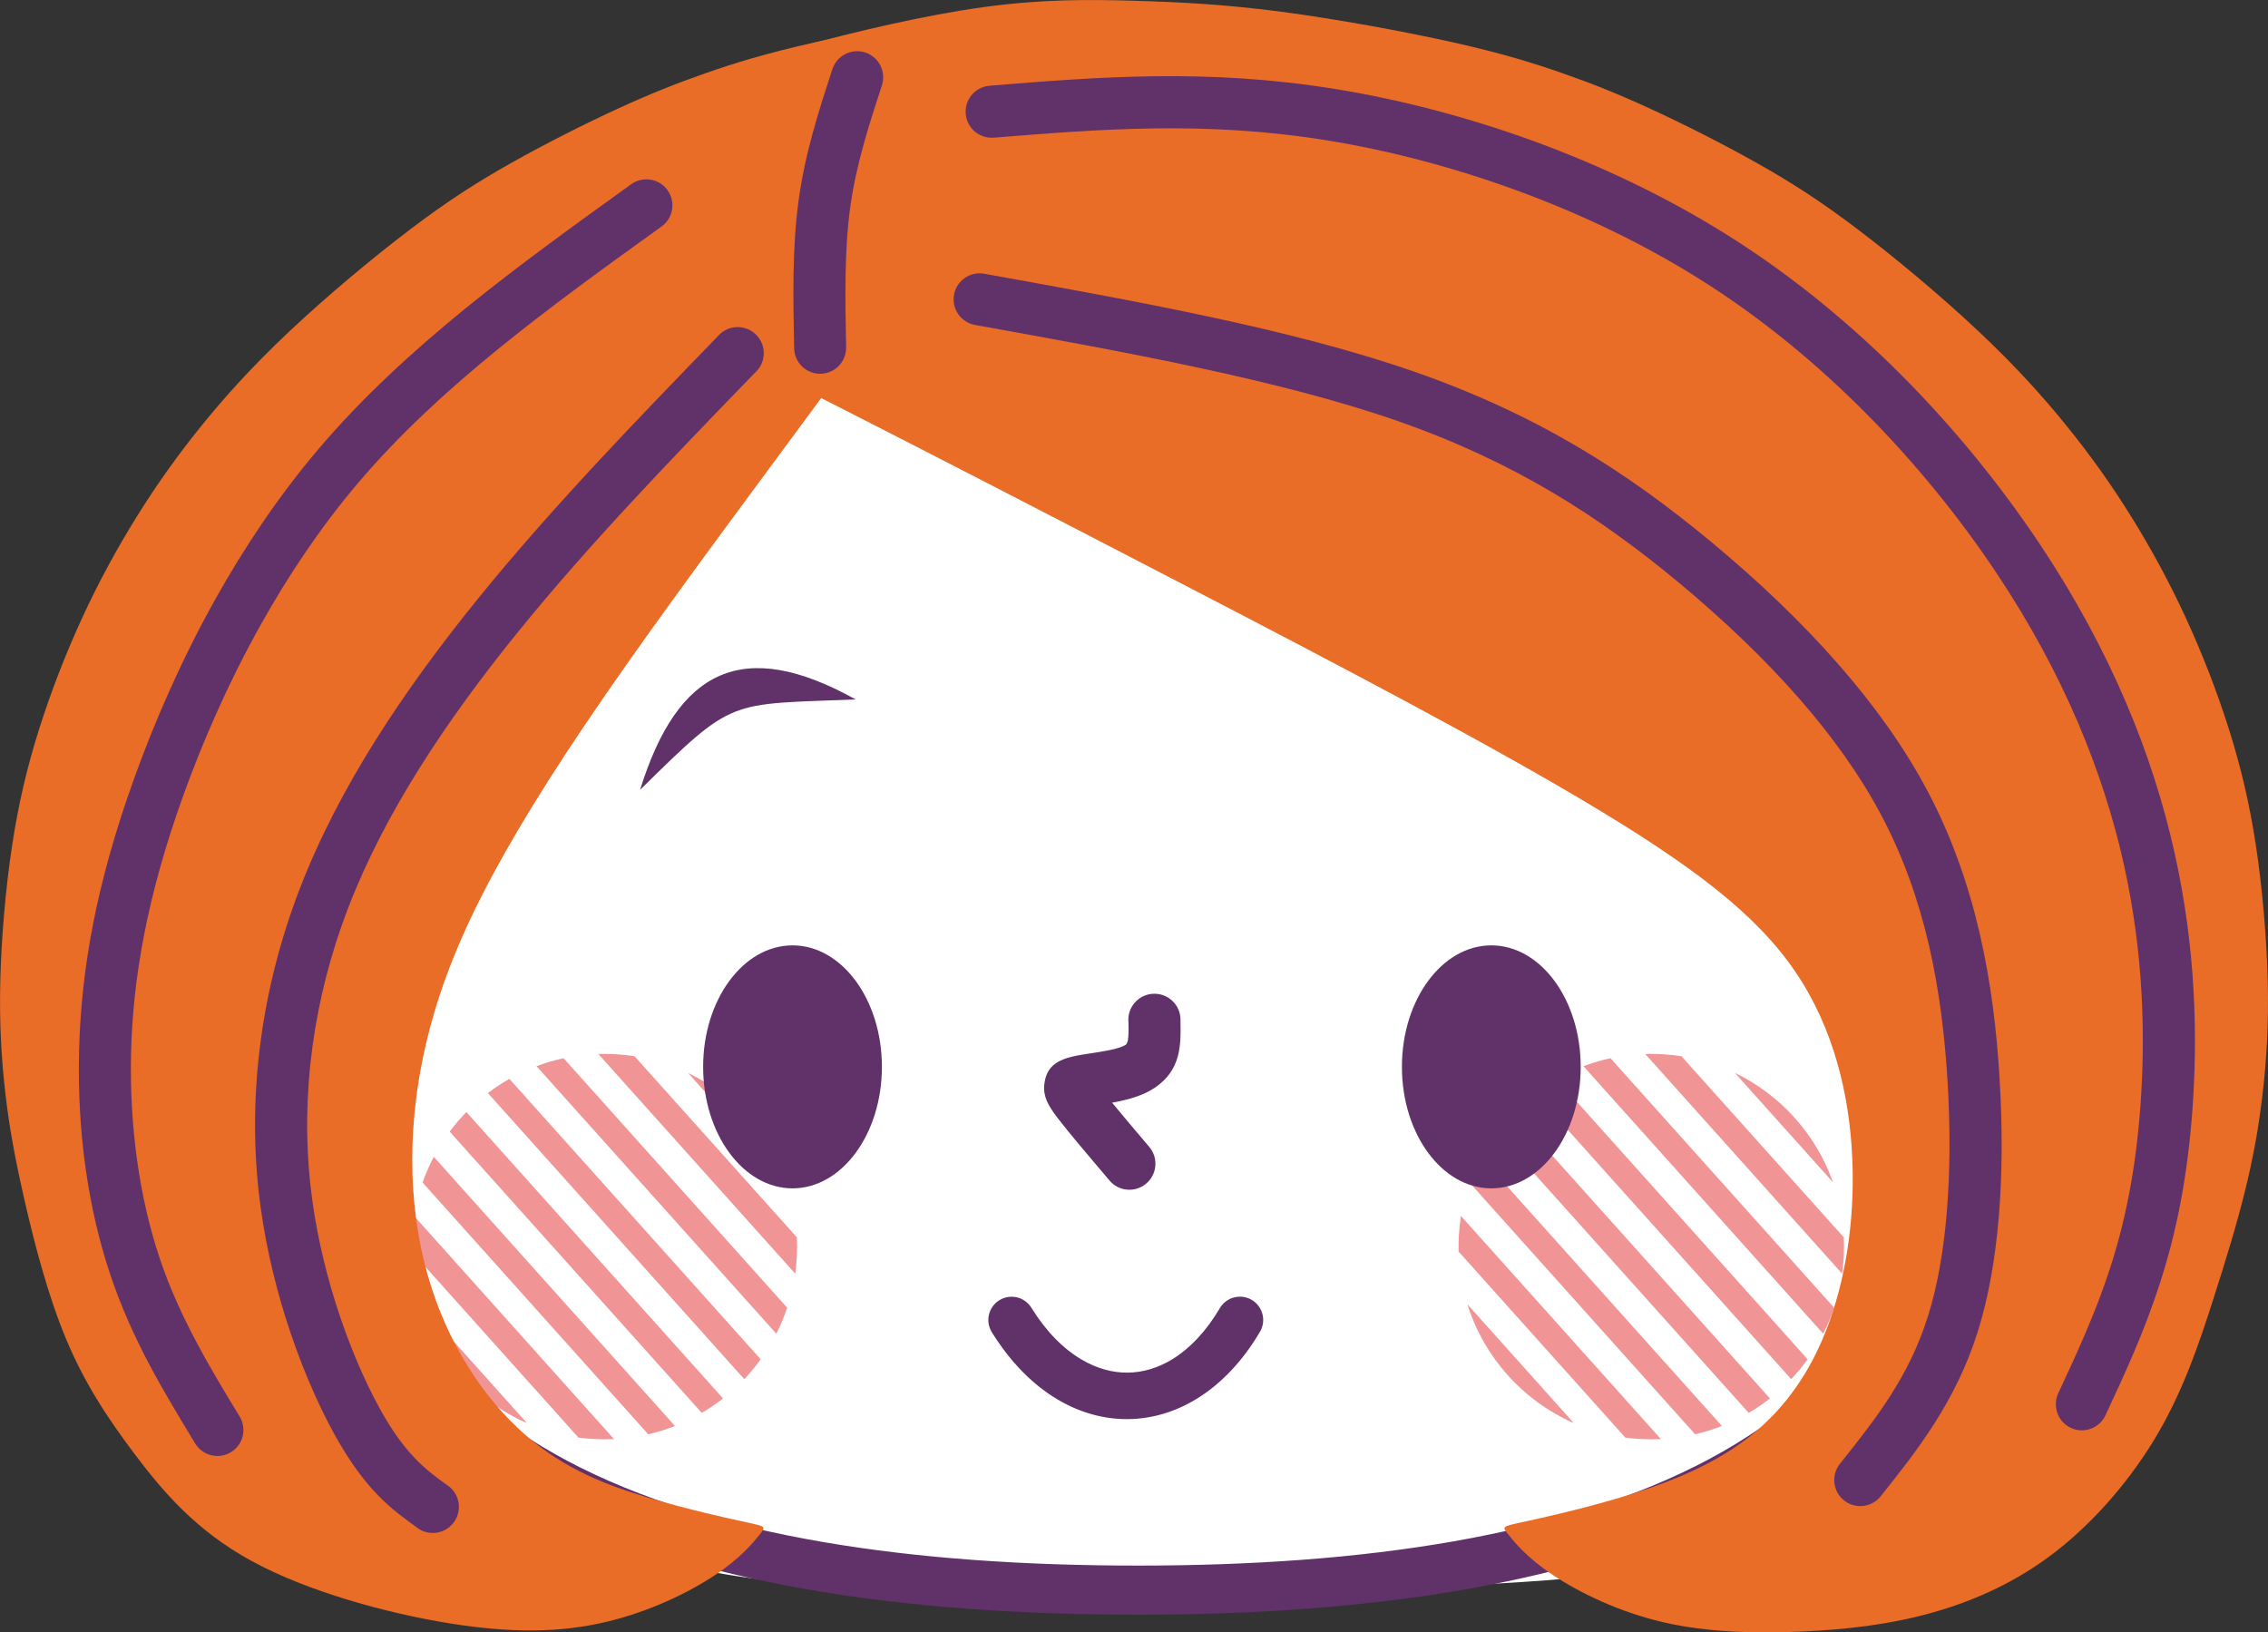 <?xml version="1.0" encoding="utf-8"?>
<!-- Generator: Adobe Illustrator 16.0.0, SVG Export Plug-In . SVG Version: 6.00 Build 0)  -->
<!DOCTYPE svg PUBLIC "-//W3C//DTD SVG 1.1//EN" "http://www.w3.org/Graphics/SVG/1.1/DTD/svg11.dtd">
<svg version="1.1" id="圖層_1" xmlns="http://www.w3.org/2000/svg" xmlns:xlink="http://www.w3.org/1999/xlink" x="0px" y="0px"
	 width="165.573px" height="119.173px" viewBox="0 0 165.573 119.173" enable-background="new 0 0 165.573 119.173"
	 xml:space="preserve">
<rect x="0" y="0" width="165.573" height="119.173" fill="#333333" stroke="none"/>
<g>
	<defs>
		<rect id="SVGID_1_" width="165.573" height="119.173"/>
	</defs>
	<clipPath id="SVGID_2_">
		<use xlink:href="#SVGID_1_"  overflow="visible"/>
	</clipPath>
	<path clip-path="url(#SVGID_2_)" fill-rule="evenodd" clip-rule="evenodd" fill="#FFFFFF" d="M90.077,116.893
		c1.234-0.171,3.329-0.197,6.203-0.378c2.875-0.178,6.533-0.509,11.045-0.788c4.513-0.277,9.883-0.505,14.771-1.572
		c4.892-1.066,9.301-2.976,12.633-5.855c3.333-2.881,5.584-6.735,7.466-12.432c1.883-5.695,3.398-13.232,1.429-19.9
		c-1.965-6.667-7.411-12.466-16.287-18.878c-8.874-6.412-21.176-13.437-31.498-18.724c-10.318-5.286-18.656-8.834-25.245-11.152
		c-6.586-2.318-11.429-3.411-16.672-1.876c-5.244,1.534-10.89,5.696-16.27,11.768c-5.379,6.068-10.487,14.051-12.774,23.123
		c-2.285,9.072-1.746,19.236-0.771,25.684c0.973,6.443,2.384,9.174,4.771,12.516c2.387,3.344,5.75,7.299,9.112,10.164
		c3.36,2.864,6.722,4.639,12.103,5.804c5.38,1.165,12.78,1.719,17.444,2.02c4.663,0.301,6.589,0.347,7.529,0.71L90.077,116.893"/>
	<path clip-path="url(#SVGID_2_)" fill="#61316A" d="M120.271,39.622c-0.874-0.681-0.909-1.813-0.077-2.529
		c0.83-0.716,2.212-0.744,3.085-0.063c6.964,5.42,12.656,12.031,16.587,19.121c3.888,7.01,6.066,14.498,6.066,21.777
		c0,15.358-7.17,25.38-18.761,31.584c-11.373,6.087-26.938,8.372-44.067,8.372c-17.125,0-32.687-2.193-44.066-8.237
		c-11.592-6.156-18.76-16.177-18.76-31.719c0-7.279,2.176-14.768,6.065-21.777c3.932-7.09,9.624-13.701,16.587-19.121
		c0.873-0.682,2.255-0.653,3.085,0.063c0.832,0.717,0.797,1.849-0.077,2.529c-6.552,5.102-11.909,11.325-15.612,18
		c-3.636,6.557-5.673,13.539-5.673,20.307c0,14.158,6.405,23.22,16.761,28.72c10.567,5.611,25.325,7.649,41.689,7.649
		c16.36,0,31.117-2.125,41.689-7.785c10.355-5.541,16.761-14.601,16.761-28.584c0-6.768-2.037-13.75-5.673-20.307
		C132.18,50.947,126.824,44.724,120.271,39.622"/>
	<path clip-path="url(#SVGID_2_)" fill="#61316A" d="M82.372,74.453c0-1.052,0.853-1.904,1.905-1.904
		c1.053,0,1.906,0.853,1.906,1.904v0.002c0,0.039-0.002,0.081-0.004,0.121c0.038,1.773,0.022,3.535-1.847,4.818
		c-0.89,0.611-2.065,0.915-3.144,1.109c0.758,0.922,1.724,2.063,2.692,3.203l0.02,0.024c0.678,0.802,0.579,2.001-0.224,2.68
		c-0.8,0.678-2.001,0.578-2.679-0.225l-0.02-0.023c-1.498-1.767-2.994-3.528-3.792-4.574c-0.682-0.896-1.039-1.552-0.949-2.401
		c0.137-1.271,0.86-1.818,2.328-2.111c0.271-0.056,0.605-0.106,0.973-0.162c0.946-0.144,2.196-0.332,2.65-0.645
		c0.213-0.147,0.211-0.859,0.195-1.611c-0.006-0.066-0.011-0.136-0.011-0.203V74.453z"/>
	<path clip-path="url(#SVGID_2_)" fill-rule="evenodd" clip-rule="evenodd" fill="#F09495" d="M114.898,103.896l-7.776-8.676
		C108.336,99.09,111.185,102.268,114.898,103.896"/>
	<path clip-path="url(#SVGID_2_)" fill-rule="evenodd" clip-rule="evenodd" fill="#F09495" d="M121.253,105.063l-14.597-16.287
		c-0.075,0.48-0.128,0.969-0.155,1.466c-0.022,0.378-0.026,0.755-0.018,1.13l12.171,13.579c0.37,0.052,0.745,0.086,1.126,0.108
		C120.275,105.085,120.768,105.085,121.253,105.063"/>
	<path clip-path="url(#SVGID_2_)" fill-rule="evenodd" clip-rule="evenodd" fill="#F09495" d="M125.703,104.104l-17.607-19.648
		c-0.315,0.603-0.589,1.228-0.818,1.876l16.474,18.382C124.422,104.555,125.074,104.352,125.703,104.104"/>
	<path clip-path="url(#SVGID_2_)" fill-rule="evenodd" clip-rule="evenodd" fill="#F09495" d="M129.213,102.096l-18.738-20.908
		c-0.437,0.447-0.842,0.923-1.216,1.427l18.404,20.535C128.203,102.831,128.722,102.479,129.213,102.096"/>
	<path clip-path="url(#SVGID_2_)" fill-rule="evenodd" clip-rule="evenodd" fill="#F09495" d="M131.964,99.238l-18.348-20.475
		c-0.548,0.311-1.071,0.657-1.569,1.036l18.716,20.886C131.193,100.231,131.596,99.748,131.964,99.238"/>
	<path clip-path="url(#SVGID_2_)" fill-rule="evenodd" clip-rule="evenodd" fill="#F09495" d="M133.896,95.471l-16.324-18.215
		c-0.676,0.146-1.336,0.341-1.975,0.581l17.503,19.532C133.411,96.763,133.677,96.128,133.896,95.471"/>
	<path clip-path="url(#SVGID_2_)" fill-rule="evenodd" clip-rule="evenodd" fill="#F09495" d="M134.604,90.336l-11.851-13.225
		c-0.469-0.072-0.948-0.123-1.433-0.15c-0.409-0.022-0.812-0.025-1.213-0.017l14.373,16.04c0.055-0.396,0.098-0.8,0.119-1.206
		C134.625,91.293,134.625,90.81,134.604,90.336"/>
	<path clip-path="url(#SVGID_2_)" fill-rule="evenodd" clip-rule="evenodd" fill="#F09495" d="M126.659,78.331l7.16,7.989
		C132.583,82.824,129.998,79.941,126.659,78.331"/>
	<path clip-path="url(#SVGID_2_)" fill-rule="evenodd" clip-rule="evenodd" fill="#F09495" d="M38.47,103.896l-7.777-8.676
		C31.907,99.09,34.755,102.268,38.47,103.896"/>
	<path clip-path="url(#SVGID_2_)" fill-rule="evenodd" clip-rule="evenodd" fill="#F09495" d="M44.824,105.063L30.23,88.775
		c-0.078,0.48-0.131,0.969-0.158,1.466c-0.02,0.378-0.026,0.755-0.015,1.13l12.169,13.579c0.37,0.052,0.748,0.086,1.126,0.108
		C43.849,105.085,44.338,105.085,44.824,105.063"/>
	<path clip-path="url(#SVGID_2_)" fill-rule="evenodd" clip-rule="evenodd" fill="#F09495" d="M49.274,104.104L31.668,84.455
		c-0.317,0.603-0.59,1.228-0.818,1.876l16.474,18.382C47.993,104.555,48.645,104.352,49.274,104.104"/>
	<path clip-path="url(#SVGID_2_)" fill-rule="evenodd" clip-rule="evenodd" fill="#F09495" d="M52.785,102.096L34.048,81.188
		c-0.437,0.447-0.844,0.923-1.219,1.427l18.403,20.535C51.774,102.831,52.293,102.479,52.785,102.096"/>
	<path clip-path="url(#SVGID_2_)" fill-rule="evenodd" clip-rule="evenodd" fill="#F09495" d="M55.535,99.238L37.187,78.764
		c-0.547,0.311-1.07,0.657-1.569,1.036l18.716,20.886C54.766,100.231,55.167,99.748,55.535,99.238"/>
	<path clip-path="url(#SVGID_2_)" fill-rule="evenodd" clip-rule="evenodd" fill="#F09495" d="M57.467,95.471L41.143,77.256
		c-0.676,0.146-1.336,0.341-1.975,0.581l17.506,19.532C56.982,96.763,57.248,96.128,57.467,95.471"/>
	<path clip-path="url(#SVGID_2_)" fill-rule="evenodd" clip-rule="evenodd" fill="#F09495" d="M58.177,90.336L46.324,77.111
		c-0.47-0.072-0.948-0.123-1.433-0.15c-0.408-0.022-0.812-0.025-1.211-0.017l14.373,16.04c0.055-0.396,0.095-0.8,0.118-1.206
		C58.196,91.293,58.198,90.81,58.177,90.336"/>
	<path clip-path="url(#SVGID_2_)" fill-rule="evenodd" clip-rule="evenodd" fill="#F09495" d="M50.231,78.331L50.231,78.331
		l7.159,7.989C56.153,82.824,53.569,79.941,50.231,78.331"/>
	<path clip-path="url(#SVGID_2_)" fill-rule="evenodd" clip-rule="evenodd" fill="#61316A" d="M108.873,69.018
		c-3.604,0-6.527,3.972-6.527,8.869c0,4.899,2.923,8.87,6.527,8.87c3.604,0,6.524-3.971,6.524-8.87
		C115.397,72.989,112.477,69.018,108.873,69.018"/>
	<path clip-path="url(#SVGID_2_)" fill-rule="evenodd" clip-rule="evenodd" fill="#61316A" d="M57.857,69.018
		c-3.604,0-6.525,3.972-6.525,8.869c0,4.899,2.921,8.87,6.525,8.87c3.606,0,6.526-3.971,6.526-8.87
		C64.384,72.989,61.463,69.018,57.857,69.018"/>
	<path clip-path="url(#SVGID_2_)" fill-rule="evenodd" clip-rule="evenodd" fill="#E96C27" d="M61.661,29.931
		c5.854,2.979,14.867,7.623,25.201,12.988c10.334,5.366,21.994,11.453,29.937,16.259c7.945,4.805,12.171,8.326,14.78,12.555
		c2.608,4.227,3.597,9.16,3.674,13.771c0.077,4.611-0.758,8.897-2.209,12.284c-1.452,3.384-3.522,5.868-6.122,7.689
		c-2.597,1.822-5.727,2.981-8.694,3.867c-2.965,0.885-5.771,1.494-7.174,1.8c-1.403,0.305-1.403,0.305-0.953,0.869
		c0.448,0.563,1.347,1.691,3.256,2.965c1.908,1.277,4.823,2.703,8.047,3.451c3.224,0.751,6.759,0.829,10.09,0.685
		c3.331-0.144,6.463-0.51,9.572-1.382c3.109-0.875,6.197-2.257,9.069-4.5c2.87-2.244,5.523-5.348,7.417-8.605
		c1.893-3.257,3.03-6.668,3.992-9.668c0.964-2.998,1.75-5.584,2.347-7.997c0.599-2.416,1.004-4.661,1.288-7.104
		c0.285-2.441,0.45-5.08,0.376-8.215c-0.076-3.135-0.388-6.766-0.864-9.911c-0.479-3.144-1.119-5.806-1.983-8.536
		s-1.953-5.532-3.161-8.147c-1.208-2.615-2.535-5.043-3.949-7.317c-1.412-2.274-2.913-4.393-4.679-6.583
		c-1.766-2.187-3.801-4.445-6.492-6.975c-2.688-2.53-6.033-5.33-8.789-7.418c-2.755-2.094-4.925-3.477-7.434-4.886
		c-2.509-1.41-5.356-2.844-7.739-3.938c-2.38-1.095-4.294-1.853-6.394-2.586c-2.101-0.734-4.386-1.446-7.994-2.255
		c-3.61-0.806-8.546-1.71-12.621-2.245c-4.078-0.531-7.301-0.693-10.623-0.79c-3.324-0.095-6.75-0.127-11.03,0.463
		c-4.279,0.587-9.413,1.795-13.472,2.91c-4.063,1.111-7.05,2.132-9.663,3.146c-2.611,1.013-4.847,2.021-5.986,3.21
		c-1.142,1.189-1.184,2.56,0.286,5.011c1.469,2.453,4.45,5.987,7.292,8.411C53.102,25.633,55.803,26.949,61.661,29.931"/>
	<path clip-path="url(#SVGID_2_)" fill="#61316A" d="M71.181,23.723c-1.032-0.187-1.717-1.173-1.533-2.205
		c0.185-1.031,1.172-1.718,2.203-1.534c5.656,1.02,11.311,2.039,16.497,3.154c5.341,1.147,10.396,2.431,14.877,3.99
		c4.517,1.572,8.413,3.407,11.957,5.498c3.524,2.075,6.711,4.416,9.818,7c3.305,2.748,6.511,5.769,9.324,9.003
		c2.495,2.867,4.685,5.903,6.363,9.063c1.811,3.403,3.034,6.954,3.856,10.529c0.812,3.527,1.228,7.068,1.434,10.509
		c0.215,3.553,0.208,6.997-0.062,10.17c-0.257,3.036-0.756,5.855-1.532,8.324c-0.811,2.575-1.921,4.747-3.178,6.719
		c-1.25,1.956-2.578,3.625-3.907,5.293c-0.654,0.822-1.851,0.96-2.673,0.307c-0.822-0.654-0.958-1.851-0.304-2.674
		c1.292-1.623,2.586-3.248,3.681-4.966c1.086-1.699,2.046-3.58,2.748-5.811c0.687-2.186,1.133-4.729,1.367-7.505
		c0.257-3.021,0.264-6.282,0.063-9.634c-0.195-3.249-0.587-6.582-1.345-9.885c-0.749-3.253-1.864-6.489-3.513-9.591
		c-1.549-2.915-3.57-5.716-5.873-8.364c-2.676-3.076-5.729-5.95-8.876-8.568c-2.935-2.44-5.957-4.659-9.326-6.645
		c-3.346-1.972-7.021-3.706-11.271-5.184c-4.286-1.491-9.195-2.735-14.417-3.857C82.185,25.704,76.682,24.714,71.181,23.723"/>
	<path clip-path="url(#SVGID_2_)" fill-rule="evenodd" clip-rule="evenodd" fill="#E96C27" d="M45.766,48.479
		c-8.865,12.593-12.59,19.825-14.372,26.549c-1.782,6.727-1.62,12.943-0.175,18.044c1.445,5.1,4.174,9.085,7.101,11.656
		c2.93,2.571,6.057,3.729,9.025,4.615c2.967,0.885,5.773,1.494,7.176,1.8c1.402,0.304,1.402,0.304,0.954,0.869
		c-0.45,0.563-1.35,1.691-3.256,2.965c-1.908,1.277-4.825,2.703-8.049,3.451c-3.225,0.751-6.757,0.829-11.38,0.082
		c-4.621-0.749-10.334-2.322-14.396-4.535c-4.065-2.212-6.483-5.061-8.531-7.774c-2.05-2.714-3.73-5.289-5.064-8.503
		c-1.334-3.211-2.321-7.061-3.016-10.105c-0.696-3.048-1.104-5.293-1.387-7.736c-0.286-2.441-0.45-5.081-0.375-8.215
		c0.074-3.136,0.386-6.766,0.862-9.911c0.479-3.144,1.119-5.806,1.983-8.536c0.866-2.731,1.952-5.532,3.16-8.147
		s2.536-5.044,3.949-7.317c1.414-2.274,2.912-4.393,4.679-6.583c1.766-2.187,3.801-4.446,6.491-6.975
		c2.688-2.531,6.032-5.33,8.789-7.419c2.757-2.093,4.925-3.476,7.434-4.885c2.509-1.41,5.356-2.845,7.739-3.938
		c2.382-1.095,4.295-1.853,6.396-2.586c2.098-0.734,4.383-1.446,7.991-2.255c3.611-0.806,8.545-1.71,12.624-2.245
		c4.078-0.531,7.298-0.693,1.906,8.2C68.633,17.938,54.628,35.89,45.766,48.479"/>
	<path clip-path="url(#SVGID_2_)" fill="#61316A" d="M60.774,5.04c0.328-0.995,1.403-1.532,2.398-1.206
		c0.993,0.328,1.531,1.398,1.208,2.392h0.003c-0.946,2.902-1.89,5.809-2.315,8.916c-0.433,3.153-0.366,6.673-0.298,10.194v0.007
		c0.024,1.048-0.806,1.919-1.854,1.943c-1.048,0.025-1.917-0.804-1.941-1.854v-0.009v-0.015c-0.071-3.677-0.143-7.355,0.326-10.774
		c0.476-3.474,1.471-6.53,2.464-9.584h0.005l0.004-0.009V5.04z"/>
	<path clip-path="url(#SVGID_2_)" fill="#61316A" d="M72.549,10.049c-1.028,0.083-1.939-0.67-2.043-1.7
		c-0.109-1.044,0.652-1.979,1.698-2.086h0.002l0.044-0.004V6.257c7.918-0.641,15.837-1.281,25.252,0.244
		c4.921,0.797,10.214,2.185,15.444,4.167c4.794,1.821,9.55,4.149,13.945,6.993c4.348,2.814,8.326,6.13,11.87,9.676
		c3.93,3.934,7.327,8.163,10.102,12.313c2.644,3.957,4.723,7.843,6.331,11.612c1.614,3.771,2.764,7.449,3.553,10.982
		c0.789,3.531,1.21,6.896,1.387,10.026c0.179,3.141,0.113,6.04-0.07,8.631c-0.187,2.604-0.495,4.913-0.9,7.016
		c-0.405,2.101-0.911,4.004-1.492,5.799c-1.149,3.559-2.555,6.579-3.958,9.598c-0.113,0.244-0.271,0.452-0.457,0.621l-0.018,0.016
		l-0.006,0.004c-0.549,0.481-1.352,0.621-2.054,0.291c-0.705-0.33-1.113-1.038-1.095-1.771c0.007-0.254,0.062-0.507,0.174-0.754
		c1.366-2.935,2.731-5.871,3.795-9.166c0.53-1.636,0.993-3.39,1.372-5.35s0.667-4.121,0.842-6.571
		c0.175-2.466,0.237-5.211,0.07-8.153c-0.166-2.958-0.563-6.122-1.298-9.418c-0.734-3.293-1.817-6.741-3.342-10.312
		c-1.527-3.571-3.493-7.247-5.99-10.985c-2.645-3.956-5.887-7.99-9.641-11.749c-3.363-3.367-7.132-6.507-11.246-9.169
		c-4.146-2.683-8.656-4.889-13.215-6.619c-5-1.897-10.035-3.221-14.7-3.977c-8.934-1.447-16.646-0.822-24.356-0.2V10.049z"/>
	<path clip-path="url(#SVGID_2_)" fill="#61316A" d="M52.505,24.438c0.745-0.743,1.95-0.743,2.695,0
		c0.744,0.745,0.744,1.952,0,2.694c-0.027,0.026-0.052,0.052-0.081,0.076c-6.017,6.212-12.031,12.424-17.286,18.908
		c-2.622,3.233-5.06,6.545-7.181,9.918c-2.099,3.342-3.88,6.742-5.208,10.182c-1.301,3.368-2.171,6.79-2.63,10.179
		c-0.472,3.473-0.511,6.911-0.14,10.224c0.328,2.944,0.982,5.795,1.784,8.37c0.977,3.139,2.17,5.856,3.26,7.834
		c1.853,3.367,3.393,4.5,4.929,5.605l0.005-0.004c0.875,0.585,1.113,1.769,0.53,2.644c-0.586,0.875-1.77,1.113-2.644,0.528
		l0.003-0.007l-0.057-0.038c-1.909-1.374-3.819-2.75-6.102-6.896c-1.194-2.173-2.497-5.133-3.557-8.533
		c-0.867-2.786-1.576-5.877-1.935-9.086c-0.402-3.605-0.36-7.355,0.155-11.146c0.499-3.677,1.443-7.39,2.854-11.044
		c1.421-3.686,3.314-7.301,5.537-10.835c2.201-3.504,4.732-6.938,7.449-10.292c5.366-6.62,11.434-12.89,17.506-19.157
		C52.428,24.521,52.465,24.48,52.505,24.438"/>
	<path clip-path="url(#SVGID_2_)" fill="#61316A" d="M46.08,13.45c0.851-0.611,2.037-0.419,2.651,0.432
		c0.611,0.852,0.419,2.04-0.432,2.65c-4.047,2.913-8.094,5.827-11.897,8.919c-3.746,3.043-7.25,6.261-10.271,9.82
		c-2.752,3.247-5.11,6.783-7.105,10.356c-2.394,4.281-4.269,8.61-5.683,12.553c-1.292,3.599-2.202,6.895-2.81,10.002
		c-0.603,3.085-0.9,5.941-0.964,8.689c-0.064,2.718,0.091,5.355,0.443,7.862c0.356,2.561,0.919,4.964,1.653,7.149
		c0.722,2.148,1.625,4.114,2.617,5.991c1.035,1.96,2.124,3.752,3.214,5.545c0.541,0.896,0.255,2.063-0.641,2.604
		c-0.897,0.543-2.063,0.257-2.606-0.64c-1.153-1.897-2.304-3.795-3.333-5.739c-1.07-2.024-2.052-4.17-2.854-6.557
		c-0.812-2.414-1.428-5.047-1.818-7.833c-0.376-2.684-0.542-5.527-0.472-8.472c0.071-2.994,0.386-6.067,1.024-9.331
		c0.634-3.241,1.598-6.718,2.974-10.551c1.48-4.132,3.439-8.657,5.932-13.12c2.117-3.788,4.612-7.533,7.527-10.969
		c3.182-3.752,6.857-7.125,10.775-10.313C37.867,19.363,41.974,16.406,46.08,13.45"/>
	<path clip-path="url(#SVGID_2_)" fill-rule="evenodd" clip-rule="evenodd" fill="#61316A" d="M62.463,51.062
		c-8.203-4.564-12.987-2.249-15.735,6.602C53.623,50.876,53.105,51.447,62.463,51.062"/>
	<path clip-path="url(#SVGID_2_)" fill="#61316A" d="M72.406,97.258c-0.491-0.799-0.245-1.844,0.553-2.336s1.842-0.245,2.335,0.552
		c1.075,1.736,2.333,2.996,3.664,3.781c1.095,0.646,2.235,0.965,3.355,0.956c1.12-0.008,2.247-0.343,3.312-1.003
		c1.255-0.777,2.43-2.012,3.431-3.708c0.476-0.808,1.521-1.075,2.328-0.599c0.808,0.479,1.075,1.521,0.598,2.33
		c-1.284,2.175-2.855,3.799-4.576,4.864c-1.6,0.992-3.325,1.494-5.067,1.509c-1.745,0.014-3.482-0.461-5.112-1.422
		C75.444,101.131,73.789,99.488,72.406,97.258"/>
</g>
</svg>
